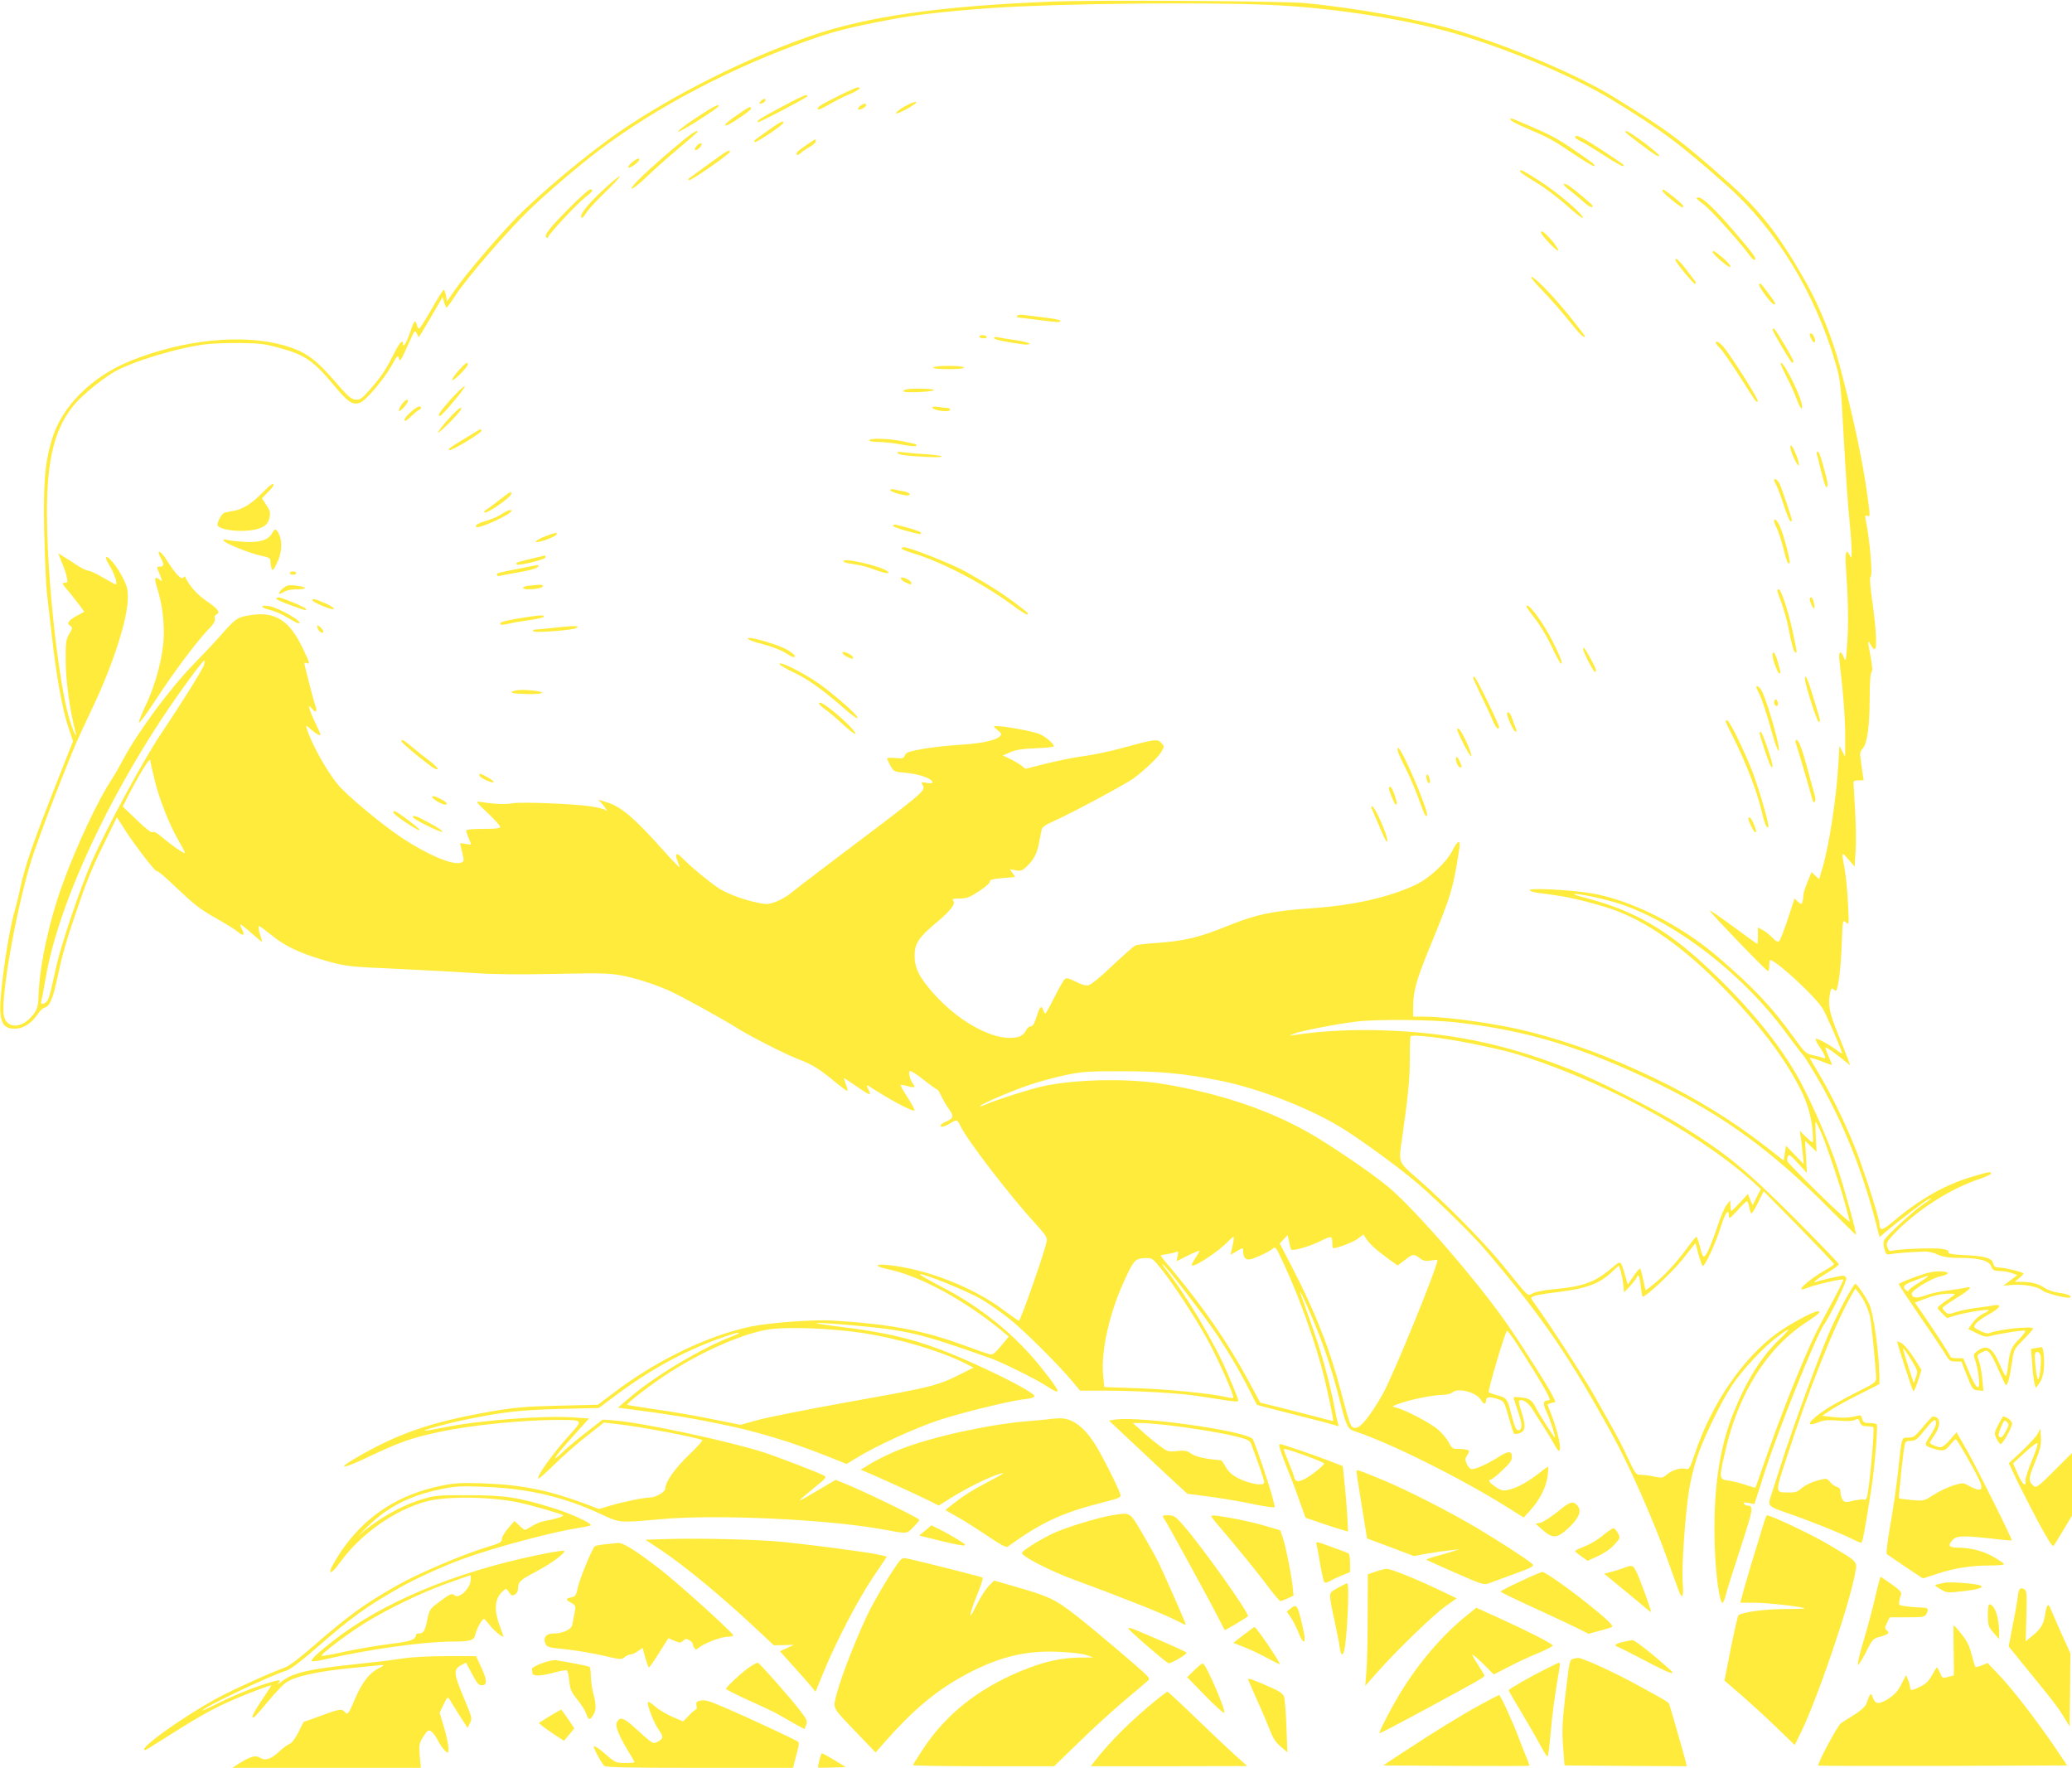<?xml version="1.0" standalone="no"?>
<!DOCTYPE svg PUBLIC "-//W3C//DTD SVG 20010904//EN"
 "http://www.w3.org/TR/2001/REC-SVG-20010904/DTD/svg10.dtd">
<svg version="1.0" xmlns="http://www.w3.org/2000/svg"
 width="1280pt" height="1092pt" viewBox="0 0 1280 1092"
 preserveAspectRatio="xMidYMid meet">
<g transform="translate(0,1092) scale(0.1,-0.1)"
fill="#ffeb3b" stroke="none">
<path d="M6495 10910 c-694 -28 -1143 -92 -1495 -215 -393 -136 -839 -360
-1165 -583 -206 -141 -496 -384 -651 -543 -123 -128 -311 -349 -372 -438 l-51
-73 -6 36 c-4 20 -10 36 -14 36 -4 0 -38 -54 -75 -120 -38 -66 -72 -120 -77
-120 -5 0 -12 12 -15 26 -8 32 -17 22 -38 -41 -21 -64 -45 -107 -46 -82 0 36
-21 14 -59 -63 -50 -99 -74 -134 -146 -217 -51 -57 -61 -64 -90 -61 -28 3 -47
20 -131 118 -117 135 -181 180 -311 217 -255 72 -618 36 -944 -95 -240 -96
-425 -280 -487 -482 -45 -147 -55 -273 -49 -574 4 -155 11 -321 16 -371 6 -49
20 -171 31 -270 27 -243 63 -446 100 -560 l31 -94 -90 -228 c-163 -413 -204
-534 -237 -683 -8 -41 -24 -104 -34 -140 -41 -140 -94 -517 -88 -616 5 -83 28
-109 93 -108 51 1 102 35 138 90 12 19 32 37 43 40 30 8 50 53 75 169 32 150
55 234 114 406 74 216 96 272 182 447 l75 154 57 -89 c69 -105 191 -261 191
-244 0 7 57 -42 126 -108 105 -100 146 -131 235 -181 59 -33 121 -71 137 -85
35 -30 47 -23 26 16 -8 16 -12 29 -8 29 3 0 35 -25 70 -56 35 -31 64 -55 64
-53 0 2 -7 25 -15 52 -8 26 -10 47 -5 47 4 0 41 -27 81 -59 83 -69 186 -115
354 -162 104 -28 128 -31 425 -44 173 -8 388 -20 478 -26 107 -8 273 -9 485
-5 271 6 336 5 410 -8 86 -16 205 -53 300 -95 59 -25 341 -180 417 -229 83
-53 306 -166 385 -196 82 -31 128 -59 225 -140 39 -32 73 -57 75 -54 3 3 -2
21 -10 41 -8 21 -13 37 -11 37 2 0 37 -22 77 -50 40 -28 76 -50 81 -50 5 0 1
14 -8 31 -11 23 -12 29 -2 23 7 -4 36 -22 63 -39 104 -66 225 -127 225 -113 0
7 -21 44 -45 82 -25 38 -43 71 -41 73 2 3 21 0 42 -6 43 -12 52 -8 35 13 -18
21 -31 75 -21 81 5 3 44 -21 86 -55 42 -33 80 -60 84 -60 4 0 15 -19 26 -42
10 -22 31 -59 47 -80 32 -44 28 -57 -23 -78 -30 -13 -40 -30 -17 -30 6 0 27 9
45 20 43 26 46 26 65 -15 42 -88 299 -423 463 -603 69 -76 75 -86 69 -115 -13
-64 -155 -471 -170 -485 -2 -2 -41 25 -88 60 -188 144 -482 260 -723 284 -90
9 -81 -9 14 -29 198 -44 473 -195 705 -389 l29 -24 -48 -58 c-37 -44 -52 -56
-68 -52 -12 2 -90 30 -173 60 -243 89 -457 129 -803 149 -111 7 -385 -13 -500
-37 -267 -55 -591 -211 -860 -418 l-86 -65 -244 -6 c-210 -5 -270 -11 -418
-36 -376 -66 -579 -137 -844 -293 -112 -66 -67 -61 80 9 200 95 270 120 442
157 202 44 535 77 756 75 135 -1 135 -1 56 -89 -108 -119 -209 -260 -196 -273
3 -3 47 36 98 86 51 51 141 130 200 176 l107 84 102 -12 c132 -15 494 -84 506
-97 3 -3 -35 -46 -86 -94 -86 -83 -143 -164 -143 -205 0 -20 -58 -55 -93 -55
-37 0 -165 -26 -249 -51 l-68 -20 -96 36 c-212 79 -386 114 -614 122 -143 5
-179 3 -267 -15 -251 -52 -447 -175 -591 -370 -44 -59 -92 -141 -92 -157 0
-19 25 4 64 58 123 171 336 321 531 373 124 33 393 30 570 -7 77 -16 275 -73
275 -80 0 -7 -60 -25 -115 -34 -22 -4 -57 -18 -77 -31 -21 -13 -41 -24 -45
-24 -4 0 -20 12 -36 28 l-29 27 -39 -45 c-21 -25 -39 -55 -39 -67 0 -19 -12
-26 -87 -48 -157 -48 -434 -166 -565 -241 -200 -114 -295 -183 -510 -370 -77
-68 -154 -126 -175 -133 -93 -34 -318 -135 -420 -190 -216 -117 -500 -321
-446 -321 4 0 41 22 82 49 242 154 331 205 463 262 76 34 223 89 234 89 2 0
-24 -40 -56 -88 -55 -82 -73 -119 -52 -110 5 1 43 44 85 95 42 50 91 103 109
116 56 43 199 74 443 97 66 6 130 13 143 14 31 4 28 -1 -16 -23 -52 -28 -97
-87 -138 -183 -41 -97 -47 -104 -64 -83 -18 22 -33 19 -150 -24 l-105 -38 -32
-64 c-19 -38 -41 -67 -54 -71 -13 -5 -42 -26 -65 -48 -51 -47 -85 -58 -117
-38 -26 18 -59 9 -127 -33 l-45 -29 582 0 583 0 -7 74 c-5 70 -4 77 22 119 25
39 31 43 48 33 10 -6 29 -31 42 -56 12 -25 32 -54 44 -64 21 -19 21 -19 21 18
0 20 -12 77 -27 126 l-27 90 24 51 c21 43 26 49 35 35 5 -9 33 -53 61 -98 l52
-81 15 29 c15 29 14 34 -40 162 -61 145 -63 171 -13 197 l29 15 37 -70 c29
-55 41 -70 59 -70 36 0 35 31 -1 109 l-33 71 -183 0 c-116 0 -217 -6 -277 -15
-52 -9 -181 -24 -285 -35 -283 -29 -383 -52 -451 -103 -22 -17 -34 -24 -28
-17 25 27 12 27 -74 0 -99 -31 -225 -84 -325 -136 -38 -19 -68 -32 -68 -30 0
17 423 218 520 247 23 7 90 57 181 137 224 195 309 256 518 375 107 60 267
133 402 182 186 67 542 162 702 187 42 6 77 14 77 17 0 15 -125 72 -231 105
-215 67 -300 80 -524 80 -182 1 -207 -1 -280 -23 -133 -39 -281 -122 -391
-220 -22 -20 -4 0 41 44 128 126 261 195 457 236 91 19 123 21 268 15 273 -10
499 -63 729 -172 109 -51 111 -51 363 -28 334 31 1017 0 1360 -61 170 -31 158
-32 202 14 22 22 38 42 35 44 -29 24 -360 184 -470 227 l-47 19 -93 -55 c-160
-95 -162 -95 -44 2 84 68 84 69 60 82 -35 18 -287 115 -365 140 -212 69 -742
182 -916 197 l-81 6 -99 -77 c-55 -42 -120 -97 -146 -122 -85 -82 -51 -28 57
91 l104 115 -102 7 c-182 12 -586 -19 -791 -62 -65 -13 -120 -22 -123 -20 -5
5 130 42 230 63 247 52 353 64 600 71 l247 6 93 70 c239 179 458 296 715 381
67 23 79 15 15 -9 -174 -65 -466 -237 -621 -368 l-85 -72 54 -7 c249 -32 384
-54 579 -94 228 -47 421 -105 653 -196 l127 -51 59 36 c115 72 369 188 506
233 144 48 428 117 525 130 84 10 88 17 33 51 -65 41 -184 101 -321 163 -320
145 -497 193 -877 239 -184 23 -130 26 96 6 357 -32 421 -47 869 -205 70 -25
274 -126 338 -167 105 -69 102 -52 -24 107 -161 203 -375 377 -619 502 -82 43
-142 77 -132 78 34 0 287 -103 374 -152 47 -27 127 -83 177 -123 92 -73 302
-282 390 -387 l48 -58 157 0 c179 0 453 -15 556 -31 39 -5 112 -17 164 -25 51
-8 95 -13 98 -10 6 6 0 22 -63 171 -79 187 -258 489 -383 645 -19 25 -27 38
-17 30 26 -20 208 -255 303 -390 85 -121 167 -259 235 -394 22 -44 41 -82 42
-83 1 -2 108 -29 237 -62 129 -32 243 -62 253 -67 16 -6 18 -4 12 12 -4 10
-14 55 -22 99 -28 152 -83 351 -143 515 -32 91 -62 174 -66 185 -16 48 19 -21
64 -128 72 -166 126 -327 170 -499 49 -192 55 -204 100 -219 216 -70 669 -296
955 -477 l89 -56 41 45 c57 63 96 140 106 207 4 31 6 59 4 61 -2 2 -23 -12
-46 -31 -70 -56 -140 -96 -189 -108 -43 -11 -50 -10 -88 14 -38 25 -53 46 -32
46 6 0 37 25 70 56 48 44 61 63 61 85 0 39 -22 38 -86 -3 -71 -45 -149 -79
-167 -72 -8 3 -20 18 -27 34 -10 23 -9 33 5 53 14 23 14 25 0 31 -9 3 -34 6
-56 6 -35 0 -41 4 -58 39 -11 21 -41 57 -66 79 -46 41 -202 123 -260 137 -30
7 -29 8 25 27 72 25 203 51 262 52 26 1 53 7 59 14 34 33 152 2 179 -47 14
-27 30 -27 30 -1 0 23 26 25 79 6 32 -11 35 -17 61 -109 15 -54 30 -100 33
-103 3 -3 18 -2 34 3 37 13 40 45 13 129 -12 36 -20 68 -16 71 16 16 59 -11
84 -53 15 -25 46 -74 69 -109 23 -35 51 -82 63 -104 59 -116 44 28 -19 187
-12 29 -21 54 -21 56 0 2 11 7 25 10 l25 6 -21 43 c-36 69 -171 282 -277 436
-176 255 -559 699 -728 843 -94 81 -374 272 -507 346 -255 143 -557 242 -902
298 -206 33 -513 28 -715 -12 -77 -15 -289 -82 -370 -116 -25 -11 -40 -15 -35
-9 15 15 189 90 297 127 53 19 152 46 220 61 112 24 143 26 353 26 245 0 384
-13 611 -58 235 -47 539 -164 738 -283 122 -73 383 -264 492 -359 132 -115
335 -315 413 -407 352 -414 514 -651 788 -1151 100 -182 248 -518 333 -755 28
-80 59 -164 67 -187 25 -69 36 -52 28 44 -7 97 15 417 40 573 8 52 29 138 46
190 38 118 150 350 219 453 60 91 190 230 269 291 97 74 105 70 22 -9 -110
-106 -201 -251 -282 -452 -90 -222 -127 -487 -116 -827 6 -174 29 -346 48
-346 5 0 13 19 19 43 5 23 46 154 91 291 82 253 84 265 42 266 -6 0 -15 5 -19
11 -5 9 3 10 29 5 l35 -7 62 193 c85 266 318 844 368 916 39 55 144 273 138
287 -3 8 -12 15 -20 15 -17 0 -137 -27 -162 -37 -37 -14 -2 16 66 56 38 23 70
46 70 52 0 5 -123 132 -272 282 -302 302 -422 401 -700 573 -166 103 -511 278
-678 344 -369 147 -689 219 -1065 241 -237 14 -467 5 -660 -26 -25 -4 -24 -3
9 10 46 18 265 60 386 75 123 15 464 12 615 -5 440 -49 795 -158 1260 -385
401 -196 697 -414 1049 -769 88 -88 160 -160 161 -158 6 7 -71 286 -118 427
-49 146 -146 369 -223 515 -108 202 -282 423 -515 650 -289 282 -498 407 -822
491 -37 9 -66 19 -64 21 10 9 203 -32 296 -64 343 -117 749 -433 1011 -788 57
-77 107 -142 111 -145 4 -3 38 -57 76 -121 169 -287 294 -599 383 -957 l11
-44 42 36 c68 58 230 182 255 195 39 21 24 5 -31 -31 -57 -38 -222 -190 -237
-218 -6 -11 -5 -32 1 -55 10 -35 12 -37 42 -31 18 3 78 9 134 12 91 6 108 4
152 -15 38 -16 70 -21 135 -21 122 0 182 -16 197 -52 10 -24 17 -28 53 -29 22
0 56 -6 75 -13 l34 -12 -44 -33 -44 -33 55 5 c72 6 160 -10 186 -34 20 -18
163 -54 174 -43 9 10 -25 23 -75 29 -27 4 -66 17 -85 30 -39 26 -78 36 -141
37 l-43 0 29 24 c16 13 27 25 25 28 -11 10 -116 36 -147 36 -26 0 -34 5 -39
24 -8 35 -51 47 -176 53 -82 4 -105 9 -101 19 3 9 -10 15 -42 20 -52 7 -266
-1 -302 -11 -18 -6 -25 -2 -33 20 -9 25 -6 32 32 74 138 149 354 289 541 350
37 13 67 27 67 32 0 13 -8 12 -105 -16 -177 -51 -332 -139 -504 -284 -64 -54
-80 -56 -81 -8 0 24 -59 216 -118 382 -57 162 -162 385 -250 533 -34 57 -62
105 -62 107 0 5 49 -10 94 -29 22 -9 40 -15 42 -13 2 1 -8 26 -21 55 -13 29
-21 52 -17 52 9 0 55 -32 111 -78 l41 -33 -14 38 c-7 21 -37 95 -65 164 -51
127 -60 173 -45 248 5 25 9 29 21 20 7 -7 15 -10 16 -8 14 18 29 142 34 277 6
161 6 162 26 145 20 -18 20 -17 13 117 -3 74 -13 171 -21 215 -20 107 -20 106
24 56 l38 -44 6 94 c4 52 2 166 -3 254 -5 88 -10 166 -10 173 0 7 13 12 31 12
l32 0 -7 45 c-3 25 -9 64 -12 88 -5 34 -2 47 11 61 29 29 44 130 45 302 0 101
4 164 11 171 8 8 6 35 -5 95 -19 103 -19 111 0 76 8 -16 19 -28 24 -28 17 0
11 117 -12 283 -16 110 -19 160 -12 165 14 9 -6 236 -32 359 -3 17 -1 21 11
17 19 -8 19 -5 0 132 -27 202 -88 488 -170 795 -43 164 -125 367 -205 509
-167 296 -285 448 -486 626 -296 263 -374 320 -709 527 -217 133 -623 306
-955 406 -233 70 -638 143 -950 172 -144 13 -1295 20 -1565 9z m1345 -20 c410
-18 887 -94 1206 -194 322 -100 697 -261 910 -391 309 -189 420 -271 714 -533
304 -270 543 -662 670 -1097 29 -101 32 -123 50 -463 11 -196 26 -422 35 -502
8 -80 14 -167 14 -195 0 -43 -2 -47 -11 -27 -22 46 -31 23 -25 -65 14 -199 17
-345 9 -468 -8 -120 -10 -128 -21 -97 -21 52 -35 39 -27 -25 22 -180 36 -362
35 -468 l0 -120 -18 34 -18 33 -6 -108 c-13 -219 -57 -506 -99 -647 l-20 -68
-24 22 -23 22 -10 -24 c-5 -13 -16 -41 -25 -63 -9 -21 -16 -49 -16 -61 0 -13
-3 -30 -6 -39 -5 -13 -9 -12 -27 4 l-21 20 -41 -125 c-23 -69 -47 -131 -53
-137 -9 -9 -20 -4 -44 21 -17 18 -44 39 -60 47 l-28 15 0 -51 c0 -27 -2 -50
-5 -50 -2 0 -68 47 -146 105 -78 58 -144 103 -147 100 -5 -5 344 -368 359
-373 5 -2 9 12 9 32 0 20 2 36 5 36 34 0 262 -209 322 -295 19 -27 123 -265
123 -281 0 -4 -15 5 -32 18 -51 38 -125 78 -131 71 -4 -3 6 -24 22 -47 39 -57
46 -80 24 -71 -10 4 -39 12 -64 17 -43 10 -50 16 -115 106 -140 194 -248 309
-474 503 -229 197 -541 353 -785 392 -132 21 -375 33 -375 19 0 -6 21 -13 48
-17 168 -20 251 -38 414 -86 215 -63 444 -214 686 -453 257 -253 435 -485 538
-702 41 -87 64 -189 64 -283 0 -24 -1 -24 -41 14 l-41 40 6 -35 c3 -19 8 -66
12 -103 l7 -68 -55 57 -55 57 -7 -46 -7 -46 -102 80 c-212 166 -444 308 -702
432 -278 132 -496 213 -760 282 -184 48 -501 94 -652 95 l-73 0 0 58 c0 100
19 168 105 377 131 318 143 360 180 603 9 58 -9 54 -41 -10 -38 -75 -141 -171
-228 -213 -159 -76 -385 -128 -641 -145 -243 -17 -344 -38 -510 -105 -195 -79
-274 -97 -465 -111 -52 -3 -104 -10 -115 -14 -11 -4 -74 -60 -141 -123 -66
-64 -133 -119 -147 -122 -18 -5 -42 1 -81 21 -42 21 -58 25 -68 16 -8 -6 -36
-56 -64 -111 -27 -55 -52 -100 -56 -101 -4 0 -10 9 -13 20 -11 34 -22 23 -41
-40 -14 -43 -24 -60 -37 -60 -9 0 -22 -10 -28 -23 -16 -35 -46 -49 -104 -48
-131 1 -322 112 -463 269 -92 102 -122 161 -122 239 0 75 26 114 137 206 86
72 120 116 101 135 -9 9 1 12 40 12 45 0 61 6 123 47 41 27 68 52 65 59 -4 9
17 15 75 20 l80 7 -16 24 -16 24 36 -7 c31 -6 40 -2 66 22 45 43 66 82 78 149
7 33 14 69 16 81 3 15 26 31 77 53 110 49 447 230 495 266 70 53 148 128 168
162 19 32 18 33 0 53 -24 27 -39 25 -237 -29 -78 -22 -186 -44 -238 -51 -52
-6 -156 -27 -230 -45 l-135 -34 -25 20 c-14 11 -45 29 -70 41 l-45 21 45 20
c33 15 74 22 158 25 61 2 112 8 112 12 0 16 -50 60 -87 75 -54 23 -283 61
-283 47 0 -2 11 -13 25 -24 20 -15 23 -23 15 -33 -22 -27 -107 -46 -240 -55
-74 -4 -182 -16 -239 -26 -87 -16 -105 -22 -111 -40 -8 -19 -14 -21 -59 -16
-28 2 -51 1 -51 -3 0 -4 9 -24 21 -45 21 -37 22 -37 96 -44 77 -6 163 -36 163
-57 0 -8 -11 -9 -36 -5 -33 7 -35 6 -24 -14 19 -36 28 -28 -604 -505 -95 -71
-190 -145 -212 -163 -21 -18 -62 -41 -90 -52 -48 -17 -57 -18 -119 -5 -82 18
-165 48 -225 82 -47 27 -184 140 -234 192 -36 38 -50 31 -31 -16 8 -20 14 -38
12 -39 -2 -2 -47 45 -101 105 -178 200 -261 270 -352 297 l-48 14 21 -22 c11
-13 24 -30 28 -38 7 -12 6 -13 -6 -3 -8 6 -48 16 -89 22 -107 16 -426 29 -485
19 -46 -8 -110 -5 -195 8 -35 6 -34 5 43 -68 42 -40 77 -79 77 -85 0 -10 -28
-13 -105 -13 -66 0 -105 -4 -105 -10 0 -6 7 -27 15 -47 8 -19 15 -37 15 -39 0
-1 -15 0 -34 3 l-34 5 13 -56 c13 -55 13 -57 -8 -65 -49 -18 -209 50 -368 156
-124 83 -339 262 -390 325 -72 86 -167 258 -194 348 -8 24 -7 23 29 -8 33 -28
56 -40 56 -28 0 2 -16 37 -35 77 -38 80 -47 120 -17 81 22 -29 34 -19 21 17
-10 25 -69 253 -69 265 0 3 7 3 15 0 21 -9 20 -1 -24 90 -82 174 -172 231
-325 206 -80 -13 -90 -19 -182 -124 -38 -43 -114 -124 -169 -180 -146 -150
-343 -416 -438 -594 -22 -42 -53 -95 -67 -117 -82 -121 -219 -413 -304 -648
-83 -229 -141 -497 -148 -687 -2 -75 -9 -93 -51 -138 -65 -68 -149 -61 -163
14 -23 124 93 747 189 1019 60 168 103 282 174 460 76 193 88 219 186 426 129
273 217 549 217 681 0 49 -6 72 -36 128 -34 66 -88 129 -99 118 -4 -3 7 -28
23 -54 29 -47 50 -114 37 -114 -4 0 -38 19 -76 41 -39 23 -81 43 -94 44 -13 2
-43 16 -67 32 -24 16 -60 40 -81 52 l-37 23 21 -54 c25 -62 25 -64 33 -100 5
-24 3 -28 -15 -28 -18 0 -15 -7 24 -52 24 -29 56 -70 71 -90 l27 -37 -38 -20
c-22 -11 -46 -27 -53 -36 -12 -15 -12 -19 3 -30 17 -12 16 -15 -5 -51 -21 -36
-23 -50 -22 -174 1 -123 26 -300 60 -430 15 -55 -13 -1 -34 67 -70 224 -142
877 -142 1285 0 342 50 533 178 679 50 56 158 144 231 188 109 66 417 159 586
176 39 4 131 7 205 6 115 -1 150 -6 236 -30 158 -43 210 -79 336 -230 88 -106
116 -124 161 -109 37 13 148 144 197 231 33 61 38 66 44 45 8 -26 7 -28 70
111 27 62 29 63 41 41 l12 -23 16 24 c8 13 41 69 73 124 l58 100 10 -32 c5
-18 12 -33 15 -33 3 0 29 35 56 77 68 105 318 394 451 523 111 108 313 280
439 375 352 265 818 509 1290 676 157 56 252 80 515 130 146 28 360 52 625 70
400 27 1288 37 1705 19z m-6582 -4082 c-11 -31 -141 -239 -268 -428 -107 -160
-331 -573 -424 -785 -65 -145 -186 -504 -216 -635 -37 -167 -42 -184 -52 -212
-10 -27 -52 -42 -43 -15 2 6 16 80 30 162 88 494 454 1249 894 1842 42 57 79
103 83 103 4 0 2 -15 -4 -32z m-306 -693 c27 -120 95 -292 151 -387 25 -43 43
-78 39 -78 -12 0 -83 50 -138 96 -33 29 -54 40 -60 34 -7 -7 -40 18 -98 74
l-88 84 22 43 c70 139 145 262 148 244 1 -11 12 -60 24 -110z m8134 -1640 c99
-20 211 -45 249 -56 525 -154 1131 -477 1487 -793 l56 -51 -26 -50 -25 -50
-15 35 -14 35 -48 -52 c-27 -29 -51 -53 -54 -53 -3 0 -6 15 -6 33 l-1 32 -22
-27 c-13 -16 -38 -74 -56 -130 -19 -57 -45 -125 -58 -152 -28 -56 -32 -53 -54
32 -7 28 -16 52 -19 52 -4 0 -21 -20 -39 -44 -67 -94 -139 -175 -204 -231 -38
-31 -69 -56 -71 -54 -1 2 -8 31 -15 64 -7 33 -15 64 -18 68 -3 5 -21 -15 -41
-45 l-36 -53 -17 58 c-29 96 -23 93 -81 45 -108 -91 -180 -116 -373 -133 -44
-4 -95 -14 -113 -22 -39 -19 -18 -38 -181 163 -116 144 -357 388 -528 538
-128 111 -124 102 -102 251 37 258 49 375 48 493 0 73 2 136 5 140 9 14 191
-7 372 -43z m2161 -542 c34 -77 128 -357 154 -458 11 -44 23 -89 26 -100 3
-11 -81 65 -188 169 -107 105 -196 196 -197 203 -2 8 -1 22 3 31 6 14 17 6 62
-43 l55 -60 -5 99 -6 99 36 -34 35 -34 -5 93 c-2 50 -3 92 0 92 2 0 16 -26 30
-57z m83 -821 c0 -4 -19 -18 -43 -31 -127 -72 -213 -155 -119 -115 43 18 213
57 219 50 3 -2 -30 -69 -73 -148 -99 -184 -104 -193 -158 -318 -85 -196 -177
-435 -243 -625 -36 -104 -67 -192 -68 -194 -2 -1 -30 6 -62 17 -32 11 -79 23
-105 26 -59 9 -59 11 -22 174 82 364 259 647 507 807 73 48 91 65 65 65 -27 0
-181 -84 -254 -138 -213 -158 -403 -439 -505 -745 -28 -84 -35 -96 -52 -91
-31 10 -84 -5 -117 -32 -28 -24 -33 -25 -80 -15 -28 6 -65 11 -83 11 -31 0
-34 4 -82 107 -27 59 -70 141 -94 183 -23 41 -74 131 -112 199 -61 109 -289
461 -363 560 -14 19 -26 38 -26 42 0 14 37 22 178 40 165 21 240 49 316 119
l46 42 10 -26 c5 -15 13 -52 17 -83 l6 -56 37 39 c20 22 39 47 42 55 9 25 18
4 24 -59 4 -34 9 -62 12 -62 21 0 182 151 247 232 l79 100 19 -71 c11 -39 22
-71 26 -71 15 0 80 141 110 238 30 94 51 123 51 69 0 -18 10 -12 53 36 28 32
55 57 59 57 4 0 10 -16 14 -35 3 -19 9 -37 13 -40 4 -2 23 28 42 67 l34 70
218 -221 c119 -122 217 -225 217 -229z m-3355 91 c5 -14 116 17 187 53 62 31
68 30 68 -11 0 -19 3 -35 6 -35 27 0 126 38 153 59 l34 26 16 -25 c20 -32 60
-69 135 -124 l60 -43 44 33 c51 40 54 40 92 13 23 -18 37 -20 69 -15 23 3 41
5 41 3 0 -45 -279 -727 -341 -834 -77 -133 -134 -203 -165 -203 -30 0 -33 7
-89 220 -69 265 -162 502 -308 782 l-71 137 24 26 25 26 8 -38 c4 -21 9 -43
12 -50z m-361 21 l-12 -55 34 20 c43 26 44 26 44 2 0 -34 11 -51 34 -51 25 0
123 45 148 67 17 15 21 9 66 -88 99 -211 201 -497 253 -709 23 -92 58 -264 55
-267 -1 -1 -20 3 -42 9 -21 6 -122 32 -224 58 l-185 46 -78 145 c-125 230
-275 446 -459 667 -43 50 -78 94 -78 96 0 2 17 6 38 9 20 3 45 8 56 13 16 6
17 3 11 -25 l-7 -32 71 36 c39 19 71 32 71 28 0 -4 -12 -24 -26 -45 -15 -21
-24 -41 -21 -44 14 -14 169 88 226 150 14 14 28 26 31 26 4 0 2 -25 -6 -56z
m-441 -141 c81 -102 212 -303 288 -441 66 -121 166 -348 158 -357 -3 -2 -24 0
-47 6 -98 22 -361 48 -549 54 l-201 7 -7 69 c-15 145 35 376 124 574 66 145
71 152 143 154 34 1 41 -4 91 -66z m-1843 -397 c228 -35 489 -113 646 -194
l38 -20 -60 -30 c-167 -84 -174 -86 -739 -187 -231 -42 -470 -89 -531 -106
l-110 -30 -175 35 c-96 20 -252 47 -348 60 -96 14 -175 27 -177 28 -7 8 154
131 263 201 220 140 471 247 625 267 123 15 385 4 568 -24z m4022 -39 c50 -73
182 -285 207 -336 15 -29 18 -41 9 -41 -36 -1 -39 -16 -14 -71 24 -52 58 -159
52 -159 -6 0 -105 155 -122 192 -11 24 -28 41 -47 48 -28 9 -87 14 -87 7 0 -2
11 -37 25 -77 29 -85 31 -115 10 -124 -18 -6 -26 11 -51 106 -22 87 -27 94
-81 108 -26 7 -52 16 -56 20 -8 7 103 380 113 380 3 0 22 -24 42 -53z"/>
<path d="M5177 10326 c-111 -55 -135 -71 -124 -82 3 -3 32 9 64 28 32 19 88
48 126 64 62 26 84 44 55 44 -7 0 -62 -24 -121 -54z"/>
<path d="M4835 10263 c-146 -78 -162 -89 -153 -98 4 -5 290 145 306 160 2 2
-1 5 -5 8 -5 3 -72 -28 -148 -70z"/>
<path d="M4699 10294 c-12 -14 -11 -16 5 -13 11 2 21 10 24 17 5 17 -13 15
-29 -4z"/>
<path d="M5582 10259 c-28 -17 -50 -35 -47 -39 5 -8 96 39 120 61 21 20 -23 7
-73 -22z"/>
<path d="M5314 10266 c-10 -8 -16 -17 -12 -21 8 -8 48 13 48 25 0 14 -13 12
-36 -4z"/>
<path d="M4297 10190 c-65 -43 -114 -81 -108 -84 9 -6 251 148 251 159 0 15
-36 -4 -143 -75z"/>
<path d="M4553 10209 c-40 -27 -73 -54 -73 -60 0 -12 26 1 103 53 31 21 57 43
57 48 0 17 -12 11 -87 -41z"/>
<path d="M9332 10179 c2 -6 48 -30 103 -53 133 -57 151 -66 288 -158 65 -44
121 -77 125 -74 8 8 4 11 -123 99 -108 74 -148 95 -308 163 -88 38 -90 38 -85
23z"/>
<path d="M4745 10114 c-96 -68 -90 -63 -82 -71 8 -7 177 106 177 119 0 16 -16
8 -95 -48z"/>
<path d="M4140 9986 c-80 -68 -167 -147 -194 -175 -82 -83 -43 -71 47 15 45
44 135 124 200 178 64 54 117 100 117 102 0 18 -46 -14 -170 -120z"/>
<path d="M10040 10105 c0 -5 140 -112 183 -139 15 -10 27 -14 27 -8 0 6 -43
43 -95 82 -85 62 -115 80 -115 65z"/>
<path d="M9730 10072 c0 -5 17 -16 38 -26 20 -9 85 -49 145 -88 59 -39 110
-68 114 -64 8 8 17 0 -107 83 -142 94 -190 119 -190 95z"/>
<path d="M4983 10025 c-28 -19 -55 -39 -58 -45 -12 -19 3 -23 20 -7 8 9 33 26
55 38 22 13 40 29 40 36 0 17 2 18 -57 -22z"/>
<path d="M4305 10020 c-25 -27 -10 -39 16 -13 12 11 17 23 11 27 -5 3 -17 -3
-27 -14z"/>
<path d="M4374 9904 c-66 -48 -120 -88 -122 -89 -2 -2 1 -5 5 -8 10 -6 252
163 253 176 0 17 -24 3 -136 -79z"/>
<path d="M3903 9916 c-15 -13 -25 -27 -21 -31 7 -8 66 34 67 48 2 14 -18 7
-46 -17z"/>
<path d="M9390 9861 c0 -5 43 -34 96 -66 53 -31 138 -95 190 -142 52 -47 98
-83 102 -79 13 13 -159 160 -267 228 -107 68 -121 75 -121 59z"/>
<path d="M3719 9740 c-95 -89 -142 -150 -126 -166 3 -3 17 11 30 33 13 21 66
78 116 126 51 49 91 93 89 97 -2 5 -51 -35 -109 -90z"/>
<path d="M9660 9782 c0 -5 17 -22 38 -38 20 -15 56 -45 79 -66 40 -36 64 -47
62 -30 0 8 -110 100 -151 127 -16 9 -28 13 -28 7z"/>
<path d="M3512 9630 c-120 -121 -152 -164 -137 -177 4 -5 10 -2 13 6 8 22 178
204 226 241 48 37 56 50 31 50 -8 0 -68 -54 -133 -120z"/>
<path d="M10270 9741 c0 -11 109 -101 122 -101 18 0 4 17 -54 64 -60 47 -68
52 -68 37z"/>
<path d="M10480 9695 c0 -2 22 -21 50 -42 44 -34 226 -237 280 -313 12 -17 26
-28 31 -24 12 7 -8 35 -140 188 -109 126 -183 196 -208 196 -7 0 -13 -2 -13
-5z"/>
<path d="M9520 9483 c1 -16 99 -118 106 -111 4 4 -14 32 -40 63 -43 50 -67 67
-66 48z"/>
<path d="M10580 9362 c0 -5 25 -30 55 -56 33 -28 55 -41 55 -33 0 9 -22 34
-49 56 -49 41 -61 48 -61 33z"/>
<path d="M10350 9314 c0 -14 115 -152 122 -148 5 3 5 11 0 17 -90 120 -122
155 -122 131z"/>
<path d="M9526 9128 c45 -46 118 -129 163 -185 70 -88 101 -118 101 -98 0 2
-39 53 -86 112 -104 130 -223 253 -244 253 -8 0 22 -37 66 -82z"/>
<path d="M10867 9164 c-8 -9 76 -123 91 -124 16 0 12 7 -41 78 -43 56 -41 55
-50 46z"/>
<path d="M6285 8970 c-3 -6 -5 -10 -3 -10 2 0 57 -7 123 -15 140 -18 145 -18
145 -6 0 5 -46 14 -102 20 -57 7 -115 14 -130 16 -15 2 -30 0 -33 -5z"/>
<path d="M10950 8885 c0 -13 113 -205 121 -205 5 0 9 3 9 6 0 14 -113 204
-121 204 -5 0 -9 -2 -9 -5z"/>
<path d="M11180 8856 c0 -18 22 -56 30 -51 11 7 -8 55 -22 55 -4 0 -8 -2 -8
-4z"/>
<path d="M6050 8840 c0 -5 12 -10 26 -10 14 0 23 4 19 10 -3 6 -15 10 -26 10
-10 0 -19 -4 -19 -10z"/>
<path d="M6140 8832 c0 -9 62 -23 173 -38 28 -4 47 -3 47 3 0 5 -39 15 -87 22
-49 7 -98 15 -110 18 -13 3 -23 1 -23 -5z"/>
<path d="M10600 8802 c0 -5 11 -19 25 -32 14 -13 69 -92 122 -175 113 -177 99
-158 112 -154 11 4 -175 297 -217 342 -26 27 -42 34 -42 19z"/>
<path d="M2831 8629 c-24 -27 -41 -53 -37 -57 8 -8 96 81 96 97 0 20 -14 10
-59 -40z"/>
<path d="M11000 8673 c0 -4 17 -41 38 -83 22 -41 49 -103 62 -138 13 -35 27
-59 31 -55 5 5 0 33 -11 63 -41 110 -120 251 -120 213z"/>
<path d="M5765 8650 c-4 -6 30 -10 95 -10 65 0 99 4 95 10 -3 6 -46 10 -95 10
-49 0 -92 -4 -95 -10z"/>
<path d="M2786 8455 c-70 -79 -88 -106 -68 -104 14 1 162 178 153 183 -5 3
-43 -33 -85 -79z"/>
<path d="M5593 8513 c-33 -13 -5 -18 82 -15 52 2 95 8 95 13 0 9 -155 12 -177
2z"/>
<path d="M2480 8419 c-12 -16 -19 -33 -15 -37 7 -7 55 46 55 61 0 17 -20 5
-40 -24z"/>
<path d="M2538 8375 c-34 -30 -48 -55 -33 -55 4 0 22 16 42 35 20 19 40 35 45
35 4 0 8 5 8 10 0 19 -25 9 -62 -25z"/>
<path d="M5760 8403 c0 -11 46 -23 86 -23 13 0 24 5 24 10 0 6 -8 10 -17 10
-10 0 -35 3 -55 6 -23 4 -38 3 -38 -3z"/>
<path d="M2767 8328 c-36 -40 -63 -76 -61 -80 5 -8 135 123 142 143 11 27 -24
0 -81 -63z"/>
<path d="M2876 8214 c-98 -58 -118 -74 -97 -74 22 0 202 111 196 120 -4 6 -7
10 -8 9 -1 0 -42 -25 -91 -55z"/>
<path d="M5370 8200 c0 -6 26 -10 59 -10 32 0 96 -7 141 -16 73 -14 103 -13
89 1 -3 2 -41 11 -85 20 -90 17 -204 20 -204 5z"/>
<path d="M11060 8158 c0 -25 42 -118 51 -112 5 2 -1 28 -12 57 -22 57 -39 81
-39 55z"/>
<path d="M5544 8122 c7 -12 68 -19 194 -25 115 -5 103 9 -15 17 -54 3 -118 9
-142 12 -29 4 -41 3 -37 -4z"/>
<path d="M11223 8117 c3 -7 15 -57 28 -110 13 -53 27 -97 32 -97 10 0 9 28 -4
75 -30 114 -41 145 -50 145 -6 0 -9 -6 -6 -13z"/>
<path d="M10960 7954 c0 -3 6 -18 14 -32 8 -15 29 -71 46 -124 18 -54 36 -98
41 -98 5 0 9 3 9 6 0 12 -64 201 -77 227 -12 24 -33 37 -33 21z"/>
<path d="M1620 7875 c-65 -66 -121 -101 -175 -110 -22 -4 -48 -9 -58 -12 -21
-6 -53 -72 -40 -83 32 -29 163 -39 238 -19 52 14 73 34 81 76 5 26 1 42 -21
74 l-27 41 36 37 c20 20 36 40 36 44 0 17 -19 4 -70 -48z"/>
<path d="M5500 7892 c0 -9 73 -32 104 -32 31 0 15 18 -21 25 -21 3 -48 9 -60
12 -13 3 -23 1 -23 -5z"/>
<path d="M3083 7830 c-34 -27 -70 -53 -80 -59 -10 -5 -15 -13 -11 -16 13 -13
168 95 168 117 0 15 -15 7 -77 -42z"/>
<path d="M3100 7745 c-19 -13 -61 -32 -93 -41 -52 -15 -75 -29 -65 -39 14 -15
218 79 218 100 0 11 -28 2 -60 -20z"/>
<path d="M10960 7700 c0 -6 7 -25 17 -43 9 -18 26 -72 39 -120 22 -89 29 -105
39 -95 8 8 -33 163 -57 221 -19 43 -38 62 -38 37z"/>
<path d="M5516 7673 c-4 -4 31 -17 76 -30 94 -26 98 -26 98 -14 0 5 -35 18
-78 30 -89 24 -86 23 -96 14z"/>
<path d="M1681 7626 c-23 -42 -79 -59 -173 -53 -46 3 -93 8 -105 12 -14 4 -23
3 -23 -3 0 -14 159 -79 230 -94 54 -11 60 -15 61 -38 0 -14 4 -33 7 -43 6 -14
12 -9 30 29 32 64 38 130 19 177 -19 43 -29 46 -46 13z"/>
<path d="M3368 7607 c-32 -12 -58 -27 -58 -33 0 -14 123 29 128 45 5 15 -2 13
-70 -12z"/>
<path d="M5570 7532 c0 -4 27 -16 60 -26 183 -54 442 -189 623 -323 48 -36 91
-63 94 -59 8 8 7 9 -92 83 -70 52 -157 107 -288 181 -81 46 -348 152 -384 152
-7 0 -13 -4 -13 -8z"/>
<path d="M980 7503 c1 -5 7 -19 15 -33 20 -35 18 -50 -5 -50 -24 0 -24 1 -5
-43 18 -44 19 -55 3 -39 -7 7 -17 12 -24 12 -9 0 -7 -17 7 -62 29 -98 40 -173
41 -277 0 -128 -45 -307 -112 -448 -27 -57 -45 -105 -41 -107 4 -3 52 63 107
147 108 166 250 355 321 429 33 33 44 52 40 67 -3 12 1 22 9 25 28 11 12 34
-54 79 -60 39 -115 101 -136 150 -3 9 -7 8 -14 -1 -11 -16 -48 23 -101 106
-29 46 -52 66 -51 45z"/>
<path d="M3280 7468 c-89 -21 -97 -24 -88 -34 11 -11 178 30 178 43 0 7 -1 13
-2 12 -2 -1 -41 -10 -88 -21z"/>
<path d="M5210 7453 c0 -6 27 -13 60 -17 33 -4 90 -18 125 -32 67 -25 107 -32
90 -15 -35 33 -275 88 -275 64z"/>
<path d="M3210 7408 c-140 -27 -140 -27 -140 -39 0 -7 9 -9 23 -5 12 3 65 13
117 22 52 9 102 22 110 30 18 18 16 18 -110 -8z"/>
<path d="M1790 7380 c0 -5 9 -10 20 -10 11 0 20 5 20 10 0 6 -9 10 -20 10 -11
0 -20 -4 -20 -10z"/>
<path d="M5565 7350 c-3 -5 8 -16 24 -25 35 -18 41 -18 41 -5 0 14 -58 42 -65
30z"/>
<path d="M1746 7284 c-33 -29 -28 -44 8 -20 16 10 46 16 83 16 68 0 60 15 -12
23 -43 5 -54 2 -79 -19z"/>
<path d="M3273 7303 c-51 -5 -58 -23 -9 -23 49 0 96 11 90 21 -3 5 -13 8 -22
7 -9 -1 -36 -3 -59 -5z"/>
<path d="M10980 7271 c0 -5 12 -40 26 -77 14 -38 32 -101 40 -141 21 -111 36
-163 45 -163 11 0 13 -15 -15 122 -26 124 -73 268 -87 268 -5 0 -9 -4 -9 -9z"/>
<path d="M1706 7223 c-3 -4 35 -22 86 -40 106 -38 98 -36 98 -24 0 8 -150 71
-169 71 -4 0 -11 -3 -15 -7z"/>
<path d="M11180 7221 c0 -18 21 -64 26 -58 9 8 -6 67 -17 67 -5 0 -9 -4 -9 -9z"/>
<path d="M1930 7213 c1 -14 123 -64 132 -55 5 5 -17 20 -52 35 -64 28 -80 32
-80 20z"/>
<path d="M1620 7173 c0 -5 22 -15 49 -21 27 -6 75 -27 107 -47 33 -19 62 -35
67 -35 45 0 -119 96 -180 106 -26 4 -43 3 -43 -3z"/>
<path d="M9430 7173 c0 -4 24 -38 53 -75 30 -37 76 -114 103 -172 27 -58 53
-106 57 -106 13 0 -1 38 -55 145 -58 115 -158 247 -158 208z"/>
<path d="M3255 7108 c-110 -16 -165 -29 -165 -39 0 -11 15 -11 60 0 19 5 74
14 123 21 48 7 87 16 87 21 0 11 -23 10 -105 -3z"/>
<path d="M1960 7048 c0 -18 27 -44 37 -34 4 4 -3 16 -15 29 -18 17 -22 18 -22
5z"/>
<path d="M3440 7044 c-63 -7 -124 -13 -135 -13 -12 -1 -16 -4 -9 -11 10 -10
238 7 263 20 28 15 -7 16 -119 4z"/>
<path d="M4620 6976 c0 -7 41 -23 92 -35 50 -13 112 -36 137 -52 47 -30 61
-35 61 -20 0 5 -21 22 -47 37 -58 34 -243 87 -243 70z"/>
<path d="M9780 6910 c0 -16 64 -140 72 -140 15 0 8 19 -28 85 -35 64 -44 75
-44 55z"/>
<path d="M5205 6891 c-3 -6 8 -17 24 -26 34 -17 41 -18 41 -7 0 14 -58 43 -65
33z"/>
<path d="M10950 6874 c0 -27 32 -114 42 -114 6 0 8 8 5 18 -3 9 -11 38 -18 65
-13 45 -29 63 -29 31z"/>
<path d="M4815 6820 c-3 -5 36 -29 87 -53 92 -43 191 -115 322 -231 37 -32 70
-56 74 -52 8 9 -80 90 -203 187 -91 71 -270 166 -280 149z"/>
<path d="M9100 6734 c0 -4 22 -52 49 -108 27 -55 59 -125 71 -153 20 -48 40
-69 40 -43 0 17 -143 310 -152 310 -4 0 -8 -3 -8 -6z"/>
<path d="M11150 6730 c-1 -33 75 -270 86 -270 9 0 9 11 -1 43 -7 23 -25 83
-40 132 -26 87 -45 126 -45 95z"/>
<path d="M10850 6675 c0 -4 7 -20 16 -36 20 -39 48 -127 83 -253 15 -55 32
-101 38 -103 19 -7 -66 296 -104 370 -12 23 -33 37 -33 22z"/>
<path d="M3178 6653 c-41 -11 -12 -18 77 -20 103 -2 128 10 43 21 -58 6 -93 6
-120 -1z"/>
<path d="M10960 6580 c0 -11 6 -20 14 -20 9 0 12 7 9 20 -3 11 -9 20 -14 20
-5 0 -9 -9 -9 -20z"/>
<path d="M5060 6573 c0 -5 19 -21 42 -38 23 -16 72 -58 109 -93 37 -34 70 -59
73 -54 6 10 -76 92 -152 151 -52 40 -72 49 -72 34z"/>
<path d="M9310 6513 c0 -21 39 -108 50 -111 9 -3 11 1 6 14 -5 11 -15 38 -23
62 -8 23 -19 42 -24 42 -5 0 -9 -3 -9 -7z"/>
<path d="M10660 6465 c0 -3 24 -54 54 -113 71 -143 138 -315 166 -432 21 -89
34 -120 44 -109 8 8 -54 226 -97 339 -52 134 -143 320 -157 320 -6 0 -10 -2
-10 -5z"/>
<path d="M9001 6413 c23 -61 77 -162 86 -163 15 0 -58 162 -76 168 -8 3 -12 0
-10 -5z"/>
<path d="M10870 6391 c0 -4 14 -51 31 -102 29 -90 49 -130 49 -99 0 24 -64
210 -72 210 -4 0 -8 -4 -8 -9z"/>
<path d="M2480 6341 c0 -8 105 -97 182 -154 20 -15 39 -23 42 -18 3 5 -20 28
-52 52 -31 23 -80 62 -108 86 -52 43 -64 50 -64 34z"/>
<path d="M11093 6333 c15 -44 96 -321 102 -347 4 -18 10 -25 15 -20 6 6 6 23
0 44 -6 19 -24 86 -41 149 -35 132 -57 191 -71 191 -6 0 -8 -8 -5 -17z"/>
<path d="M8636 6278 c3 -13 26 -63 51 -111 24 -48 59 -131 78 -184 35 -97 41
-110 50 -101 16 16 -155 418 -178 418 -4 0 -5 -10 -1 -22z"/>
<path d="M8996 6242 c-8 -13 10 -62 24 -62 13 0 13 1 -4 40 -7 18 -16 28 -20
22z"/>
<path d="M2962 6128 c5 -15 88 -51 88 -38 0 9 -71 50 -85 50 -4 0 -5 -5 -3
-12z"/>
<path d="M8812 6114 c2 -15 8 -29 14 -31 7 -2 10 6 6 22 -6 35 -24 44 -20 9z"/>
<path d="M8580 6053 c0 -18 35 -103 42 -103 11 0 10 10 -8 63 -9 26 -20 47
-25 47 -5 0 -9 -3 -9 -7z"/>
<path d="M2670 5997 c0 -12 61 -47 80 -47 23 0 7 18 -35 38 -30 15 -45 18 -45
9z"/>
<path d="M8473 5928 c3 -7 23 -55 45 -105 40 -96 52 -117 52 -92 0 34 -78 209
-93 209 -5 0 -7 -6 -4 -12z"/>
<path d="M2430 5901 c0 -13 149 -113 162 -109 10 4 -141 118 -156 118 -3 0 -6
-4 -6 -9z"/>
<path d="M2550 5873 c0 -12 168 -95 182 -91 7 3 -26 26 -73 51 -84 46 -109 55
-109 40z"/>
<path d="M10800 5865 c0 -15 34 -85 41 -85 12 0 12 3 -7 50 -9 22 -20 40 -25
40 -5 0 -9 -2 -9 -5z"/>
<path d="M11925 3061 c-50 -10 -195 -65 -195 -73 0 -5 61 -97 135 -205 75
-108 145 -214 157 -235 19 -33 26 -38 58 -38 l37 0 34 -87 c33 -84 36 -88 68
-91 l34 -3 -7 70 c-3 39 -12 89 -20 111 -14 40 -14 41 16 56 28 15 32 15 49
-3 10 -10 34 -56 54 -103 21 -47 41 -89 45 -94 11 -11 26 46 40 144 10 73 12
76 70 135 33 33 60 64 60 68 0 18 -207 -3 -272 -28 -9 -4 -35 3 -57 15 -41 21
-41 21 -24 45 10 13 46 38 80 57 69 37 85 64 31 55 -18 -4 -70 -11 -116 -17
-45 -6 -101 -18 -124 -26 -37 -13 -43 -13 -60 2 -10 10 -18 21 -18 25 0 5 38
32 85 60 86 53 108 77 58 65 -16 -4 -66 -12 -113 -18 -47 -5 -108 -19 -136
-30 -53 -20 -84 -16 -84 11 0 22 124 97 178 107 24 5 44 14 45 19 2 12 -65 16
-108 6z m-15 -25 c0 -3 -27 -21 -60 -42 -33 -20 -60 -41 -60 -47 0 -5 -7 -4
-15 3 -27 23 -16 35 58 62 85 32 77 29 77 24z m158 -119 c-10 -7 -35 -25 -58
-40 -22 -16 -40 -32 -40 -36 0 -4 13 -20 29 -35 l29 -28 49 15 c55 18 201 42
208 35 3 -3 -12 -13 -32 -22 -21 -9 -51 -35 -66 -56 l-28 -39 52 -26 c37 -19
59 -25 78 -19 63 16 212 40 221 34 5 -3 -10 -26 -35 -50 -49 -48 -60 -75 -70
-167 -4 -35 -10 -63 -14 -63 -4 0 -21 33 -38 73 -46 106 -81 125 -141 79 -22
-17 -22 -20 -9 -57 8 -22 17 -68 21 -102 10 -92 -12 -82 -58 27 l-38 90 -39 0
c-21 0 -39 4 -39 8 0 8 -102 165 -179 276 l-42 60 48 18 c67 26 111 36 163 37
38 0 42 -2 28 -12z"/>
<path d="M11392 2878 c-33 -62 -79 -158 -102 -213 -74 -179 -226 -596 -284
-780 -32 -99 -61 -193 -67 -209 -19 -58 -16 -61 99 -101 134 -46 335 -126 401
-160 28 -14 54 -25 59 -25 8 0 24 86 61 325 21 129 43 394 35 407 -3 4 -23 8
-44 8 -34 0 -41 4 -46 26 -5 20 -11 24 -28 19 -44 -13 -93 -15 -155 -8 l-64 8
55 37 c31 20 110 64 177 97 l121 61 0 38 c0 145 -36 402 -63 457 -26 53 -76
125 -86 125 -5 0 -35 -51 -69 -112z m135 -18 c9 -19 20 -51 25 -70 8 -34 38
-329 38 -382 0 -26 -10 -33 -122 -89 -68 -34 -152 -81 -188 -104 -107 -71
-133 -115 -48 -81 34 14 58 16 124 11 54 -5 88 -3 103 4 19 10 22 9 31 -14 8
-20 16 -25 44 -25 19 0 37 -3 39 -7 8 -17 -23 -363 -39 -430 -4 -13 -11 -20
-20 -16 -7 3 -37 -1 -66 -7 -46 -12 -52 -11 -65 6 -7 10 -13 30 -13 45 0 20
-6 30 -22 34 -13 4 -32 18 -43 31 -20 24 -20 24 -80 8 -34 -9 -73 -28 -93 -45
-27 -24 -41 -29 -80 -28 -88 1 -88 -9 -17 209 140 432 300 831 402 1008 l25
43 25 -33 c14 -18 32 -49 40 -68z"/>
<path d="M11720 2633 c0 -12 93 -298 99 -306 4 -4 17 24 29 62 l22 69 -47 75
c-26 41 -60 81 -75 90 -16 9 -28 13 -28 10z m87 -113 c41 -67 42 -70 29 -107
l-13 -37 -36 107 c-19 59 -33 107 -29 107 4 0 26 -32 49 -70z"/>
<path d="M12576 2593 l-29 -5 7 -91 c3 -51 10 -105 14 -121 l8 -29 21 27 c13
16 25 50 28 81 8 57 -1 146 -13 144 -4 -1 -20 -4 -36 -6z m29 -44 c9 -26 -4
-149 -14 -149 -8 0 -21 95 -21 146 0 30 26 32 35 3z"/>
<path d="M11879 2105 c-48 -58 -58 -65 -90 -65 -43 0 -40 11 -64 -215 -9 -82
-30 -228 -47 -323 -17 -97 -27 -177 -22 -182 5 -4 57 -39 116 -79 l107 -71 89
29 c105 35 211 51 328 51 46 0 84 3 84 8 0 4 -28 24 -63 44 -63 37 -143 58
-223 58 -53 0 -63 14 -33 46 27 29 62 30 244 10 66 -8 121 -13 123 -11 5 5
-214 445 -276 554 l-65 114 -40 -46 c-22 -27 -48 -47 -59 -47 -16 0 -53 14
-66 26 -2 1 10 23 27 48 44 63 40 116 -9 116 -4 0 -32 -29 -61 -65z m81 22 c0
-12 -16 -46 -36 -76 -40 -59 -39 -62 26 -81 55 -16 67 -12 97 25 15 19 31 35
35 35 8 0 112 -181 145 -252 30 -65 11 -76 -62 -37 -38 21 -39 21 -99 3 -32
-10 -87 -36 -120 -57 -60 -39 -60 -39 -135 -33 -42 4 -77 9 -80 11 -4 5 27
296 36 333 4 17 12 22 37 22 28 0 40 9 85 65 57 70 71 78 71 42z"/>
<path d="M12344 2118 c-25 -49 -25 -53 -10 -85 9 -18 20 -33 25 -33 13 0 71
103 71 127 0 16 -35 43 -55 43 -3 0 -16 -23 -31 -52z m50 -33 c-22 -43 -32
-51 -45 -38 -6 6 -1 28 12 57 19 44 22 47 37 33 14 -15 14 -19 -4 -52z"/>
<path d="M6480 2154 c-8 -2 -69 -8 -135 -13 -234 -19 -591 -97 -780 -172 -55
-21 -134 -59 -175 -83 l-74 -45 29 -11 c46 -18 312 -139 387 -176 l67 -34 78
49 c121 75 287 153 322 151 3 -1 -39 -24 -94 -53 -100 -52 -156 -88 -228 -145
l-37 -30 67 -38 c38 -20 121 -73 187 -117 82 -56 122 -78 131 -71 207 150 333
209 590 274 95 24 110 30 107 46 -6 30 -112 242 -158 314 -69 108 -141 161
-219 159 -27 -1 -57 -3 -65 -5z"/>
<path d="M6888 2151 l-37 -6 181 -170 c99 -93 208 -195 242 -226 l61 -56 130
-17 c71 -9 183 -28 248 -41 66 -14 129 -25 142 -25 l21 0 -17 68 c-18 70 -104
323 -119 351 -26 50 -703 146 -852 122z m307 -32 c158 -18 342 -48 437 -71 75
-19 89 -25 97 -47 48 -128 81 -224 81 -236 0 -21 -45 -19 -116 5 -66 23 -104
52 -128 99 -9 17 -20 31 -24 31 -84 6 -155 21 -182 40 -27 19 -40 22 -88 17
-55 -6 -59 -5 -113 36 -31 23 -79 63 -108 90 l-53 47 48 0 c27 0 94 -5 149
-11z"/>
<path d="M12588 2064 c-9 -17 -53 -65 -97 -107 l-81 -75 44 -94 c24 -51 84
-168 133 -261 66 -122 93 -164 100 -155 5 7 33 52 61 99 l52 87 0 193 0 194
-109 -109 c-96 -96 -112 -108 -126 -96 -36 30 -36 45 6 146 33 82 39 109 37
154 l-3 55 -17 -31z m-38 -171 c-22 -54 -39 -108 -38 -120 6 -44 -18 -23 -47
41 l-29 67 74 68 c44 40 76 63 78 56 2 -8 -15 -58 -38 -112z"/>
<path d="M7935 1893 c23 -60 46 -117 50 -128 5 -11 25 -65 44 -120 l36 -100
108 -37 c59 -20 119 -39 132 -42 l23 -6 -5 98 c-3 53 -11 144 -17 202 l-11
104 -75 29 c-107 41 -299 107 -314 107 -9 0 1 -36 29 -107z m129 36 c64 -23
116 -45 116 -49 0 -11 -79 -74 -117 -94 -45 -23 -62 -20 -69 12 -4 15 -20 58
-36 96 -15 38 -28 70 -28 72 0 9 25 2 134 -37z"/>
<path d="M8380 1829 c0 -9 12 -85 58 -368 l7 -44 145 -54 145 -55 85 16 c47 8
110 17 140 20 l55 6 -50 -16 c-27 -8 -74 -22 -104 -30 -29 -8 -52 -17 -50 -19
2 -1 83 -38 179 -80 160 -71 178 -76 205 -66 17 6 87 32 157 58 106 38 126 48
116 60 -16 19 -189 132 -338 221 -187 111 -448 243 -602 306 -150 61 -148 61
-148 45z"/>
<path d="M9620 1580 c-41 -32 -87 -62 -104 -66 l-30 -6 44 -39 c64 -55 90 -52
161 14 65 61 82 106 53 138 -27 30 -46 24 -124 -41z"/>
<path d="M6865 1559 c-91 -15 -296 -79 -369 -115 -94 -47 -187 -107 -183 -118
8 -24 178 -111 317 -162 294 -108 565 -216 629 -250 36 -18 66 -33 67 -31 3 3
-137 321 -175 397 -18 36 -63 115 -99 177 -75 126 -68 122 -187 102z"/>
<path d="M7192 1538 c32 -50 292 -526 343 -628 15 -30 29 -57 31 -59 2 -3 126
71 143 85 14 12 -285 433 -399 562 -49 56 -58 62 -93 62 -38 0 -39 -1 -25 -22z"/>
<path d="M7485 1549 c5 -8 30 -39 56 -69 88 -102 245 -294 302 -373 32 -42 62
-77 67 -77 5 0 26 8 45 17 l36 17 -6 61 c-9 78 -41 237 -60 296 l-16 46 -87
26 c-85 25 -197 49 -296 63 -40 5 -47 4 -41 -7z"/>
<path d="M10901 1528 c-80 -261 -103 -337 -125 -415 l-25 -93 89 0 c78 0 298
-25 309 -35 2 -2 -55 -4 -125 -4 -120 0 -267 -20 -285 -39 -4 -4 -25 -96 -47
-205 l-39 -198 101 -87 c55 -48 153 -137 217 -199 l116 -112 36 73 c102 206
299 784 337 986 14 78 24 67 -165 180 -101 60 -354 180 -379 180 -3 0 -9 -15
-15 -32z"/>
<path d="M5716 1466 l-38 -31 137 -34 c75 -18 139 -31 142 -27 4 3 4 7 2 9
-34 24 -98 61 -145 85 l-60 30 -38 -32z"/>
<path d="M9902 1436 c-28 -25 -79 -55 -112 -68 -33 -12 -60 -26 -60 -29 0 -3
18 -18 39 -33 l39 -27 63 29 c39 17 79 45 102 71 37 41 37 42 22 71 -9 17 -21
30 -28 30 -6 0 -36 -20 -65 -44z"/>
<path d="M4106 1413 l-119 -4 95 -63 c154 -102 399 -306 630 -525 l68 -64 63
1 62 2 -44 -20 -43 -20 73 -81 c41 -45 90 -101 111 -125 l36 -44 48 117 c79
193 211 446 305 587 l88 131 -52 12 c-62 14 -384 57 -586 78 -152 16 -532 25
-735 18z"/>
<path d="M8133 1378 c4 -12 14 -67 23 -123 10 -55 21 -104 25 -109 4 -4 20 -1
36 8 15 9 49 25 76 36 l47 19 0 55 c0 30 -4 57 -9 61 -6 3 -53 21 -107 40 -94
35 -96 35 -91 13z"/>
<path d="M3738 1381 c-31 -3 -60 -9 -64 -13 -18 -18 -93 -201 -104 -252 -10
-51 -15 -57 -41 -63 -36 -7 -36 -14 0 -34 28 -16 29 -18 20 -65 -5 -27 -11
-59 -14 -72 -7 -28 -59 -52 -114 -52 -47 0 -67 -24 -52 -62 8 -22 17 -25 128
-36 65 -7 169 -25 230 -39 106 -25 114 -25 131 -10 10 9 27 17 36 17 10 0 31
9 47 21 l29 20 16 -60 c10 -34 20 -61 23 -61 3 0 32 41 63 91 l57 90 37 -16
c34 -14 39 -14 55 1 14 13 20 13 38 2 12 -7 21 -17 21 -23 0 -5 4 -17 10 -25
8 -12 11 -12 27 2 29 26 139 68 178 68 19 0 35 3 35 8 -1 15 -331 314 -449
406 -149 115 -230 167 -262 165 -13 -1 -50 -5 -81 -8z"/>
<path d="M3324 1315 c-515 -106 -968 -296 -1269 -533 -91 -71 -135 -113 -130
-122 3 -4 33 -1 67 7 277 64 617 112 799 113 115 0 137 7 145 42 7 34 42 98
53 98 4 0 20 -18 37 -39 23 -32 84 -81 84 -69 0 2 -9 26 -19 54 -42 109 -37
179 17 227 19 17 20 17 36 -8 14 -21 20 -24 36 -15 11 6 20 21 20 35 0 43 11
54 111 107 100 53 190 120 173 129 -5 3 -77 -9 -160 -26z m-417 -162 c-8 -51
-73 -110 -97 -88 -18 16 -31 10 -106 -47 -48 -36 -52 -43 -64 -101 -13 -69
-24 -87 -51 -87 -11 0 -19 -3 -19 -7 -2 -32 -31 -42 -161 -58 -74 -9 -196 -30
-272 -46 -75 -17 -142 -29 -149 -27 -14 5 149 129 262 200 138 86 344 186 500
243 80 29 149 53 154 54 5 0 6 -16 3 -36z"/>
<path d="M5505 1202 c-35 -53 -90 -149 -124 -212 -69 -133 -182 -416 -212
-532 -24 -96 -33 -78 125 -243 l115 -120 53 60 c167 191 308 311 471 403 217
122 390 168 602 159 75 -3 149 -11 175 -20 l45 -15 -90 -1 c-118 -2 -224 -27
-365 -86 -262 -110 -455 -265 -594 -473 -36 -55 -66 -102 -66 -105 0 -4 196
-7 436 -7 l436 0 153 148 c83 82 210 197 281 257 71 60 135 114 143 121 13 12
12 16 -5 35 -28 31 -320 279 -438 371 -126 98 -164 116 -353 171 l-152 44 -35
-36 c-19 -20 -53 -74 -76 -121 -51 -106 -45 -56 10 78 21 51 34 94 30 97 -9 6
-418 109 -468 118 -32 7 -34 5 -97 -91z"/>
<path d="M10030 1234 c-19 -7 -54 -18 -78 -24 l-42 -11 107 -88 c60 -49 125
-103 146 -121 20 -17 37 -29 37 -27 0 13 -74 216 -91 249 -21 41 -27 43 -79
22z"/>
<path d="M8498 1212 l-48 -16 -1 -260 c0 -144 -4 -299 -8 -345 l-7 -84 75 84
c120 136 349 357 422 408 l68 48 -109 52 c-151 72 -299 131 -324 130 -12 0
-42 -8 -68 -17z"/>
<path d="M9393 1152 c-68 -31 -123 -60 -123 -63 0 -4 91 -48 203 -99 111 -51
233 -108 271 -127 l69 -35 66 18 c36 9 72 20 79 24 8 4 -9 25 -50 61 -123 108
-356 279 -380 279 -7 0 -68 -26 -135 -58z"/>
<path d="M11585 1058 c-15 -68 -47 -188 -71 -267 -24 -80 -40 -149 -37 -154 3
-6 25 28 49 75 41 82 44 86 89 98 52 15 61 23 40 40 -12 10 -12 16 2 46 l17
34 108 0 c96 0 108 2 118 19 17 33 12 41 -27 41 -21 0 -62 3 -91 7 -51 6 -54
7 -49 32 2 14 7 33 11 42 5 12 -9 28 -58 63 -35 25 -66 46 -69 46 -2 0 -16
-55 -32 -122z"/>
<path d="M12015 1144 c-11 -3 -31 -7 -44 -10 -23 -5 -23 -6 16 -30 41 -24 42
-24 147 -12 152 18 144 40 -21 51 -43 3 -87 3 -98 1z"/>
<path d="M8265 1112 c-48 -26 -50 -29 -47 -67 2 -22 14 -85 27 -140 12 -55 26
-124 30 -152 7 -57 19 -68 29 -29 18 74 34 416 19 416 -5 0 -30 -13 -58 -28z"/>
<path d="M12466 1063 c-3 -27 -17 -108 -32 -181 l-25 -132 87 -108 c182 -222
211 -259 250 -322 l39 -64 3 226 2 226 -56 123 c-30 68 -60 136 -66 151 -14
38 -24 28 -33 -29 -9 -65 -26 -93 -77 -135 l-44 -36 4 155 c4 124 2 157 -9
164 -28 17 -38 8 -43 -38z"/>
<path d="M12280 943 c1 -63 3 -71 35 -108 l35 -40 0 35 c0 100 -27 180 -62
180 -4 0 -8 -30 -8 -67z"/>
<path d="M7971 983 l-22 -18 26 -37 c14 -21 35 -63 47 -93 21 -55 38 -71 38
-36 0 24 -27 141 -40 176 -11 30 -20 31 -49 8z"/>
<path d="M9063 943 c-152 -121 -305 -301 -420 -493 -58 -97 -126 -230 -121
-236 3 -2 121 60 264 137 353 191 384 209 384 218 0 5 -18 35 -39 67 -22 33
-37 61 -35 63 3 3 33 -24 68 -58 l64 -64 94 48 c51 27 134 65 183 85 50 21 89
41 87 46 -4 12 -157 90 -329 168 l-143 65 -57 -46z"/>
<path d="M12069 725 c2 -85 2 -155 0 -155 -2 0 -19 -4 -37 -9 -31 -9 -33 -8
-47 25 -8 19 -16 34 -19 34 -3 0 -17 -22 -31 -48 -20 -36 -38 -54 -71 -70 -54
-27 -64 -27 -64 -4 -1 9 -6 30 -13 46 l-12 29 -29 -56 c-20 -41 -41 -64 -75
-87 -63 -40 -86 -39 -101 3 -13 35 -15 33 -40 -36 -6 -17 -32 -42 -72 -67 -35
-21 -73 -46 -86 -55 -21 -15 -148 -252 -139 -261 2 -2 349 -3 770 -2 l767 3
-81 120 c-111 163 -268 366 -347 446 l-64 67 -35 -15 c-19 -8 -37 -12 -40 -9
-2 2 -13 36 -23 75 -13 53 -29 86 -62 126 -23 30 -45 54 -48 55 -3 0 -3 -70
-1 -155z"/>
<path d="M6970 861 c0 -9 216 -196 247 -214 11 -7 112 51 113 64 0 5 -118 58
-327 146 -19 7 -33 9 -33 4z"/>
<path d="M7682 821 l-63 -49 68 -27 c37 -14 100 -44 140 -66 40 -21 75 -39 78
-39 7 0 -57 102 -111 176 -22 30 -41 54 -44 54 -3 0 -33 -22 -68 -49z"/>
<path d="M10023 777 c-24 -5 -43 -14 -43 -18 0 -5 4 -9 8 -9 4 0 81 -39 171
-86 146 -77 201 -98 160 -60 -99 90 -220 186 -235 185 -11 -1 -38 -6 -61 -12z"/>
<path d="M9718 673 c-22 -6 -22 -5 -49 -236 -18 -156 -20 -207 -13 -305 l9
-117 378 -3 377 -2 -6 27 c-5 22 -81 289 -101 353 -4 16 -10 19 -223 135 -139
75 -319 156 -342 154 -7 -1 -21 -3 -30 -6z"/>
<path d="M3345 645 c-33 -12 -60 -28 -59 -34 1 -6 2 -18 3 -26 2 -21 51 -19
136 4 39 11 74 16 78 12 5 -5 11 -35 14 -67 5 -50 13 -67 49 -112 24 -29 49
-68 55 -87 15 -42 21 -43 43 -10 20 30 20 64 1 135 -8 30 -15 78 -15 107 0 28
-4 54 -8 57 -8 5 -143 31 -202 40 -23 3 -56 -4 -95 -19z"/>
<path d="M4640 629 c-41 -25 -155 -129 -155 -141 0 -4 63 -36 140 -71 77 -34
163 -75 190 -91 28 -16 74 -42 102 -58 l53 -29 10 26 c9 24 5 34 -37 88 -55
73 -253 297 -262 297 -3 0 -22 -10 -41 -21z"/>
<path d="M7379 604 l-45 -44 111 -114 c60 -62 113 -110 118 -106 12 10 -107
289 -131 304 -5 3 -28 -15 -53 -40z"/>
<path d="M9550 611 c-97 -48 -229 -124 -230 -132 0 -3 36 -66 81 -140 44 -74
96 -164 116 -202 20 -37 39 -67 43 -67 4 0 12 64 19 142 10 120 26 241 56 411
2 15 1 27 -3 27 -4 -1 -41 -18 -82 -39z"/>
<path d="M7710 547 c0 -2 24 -57 53 -123 30 -65 66 -150 81 -189 20 -52 38
-79 68 -104 l41 -35 -6 160 c-3 87 -10 171 -15 185 -8 20 -32 35 -107 67 -89
39 -115 47 -115 39z"/>
<path d="M7155 429 c-166 -135 -297 -264 -398 -395 l-19 -24 484 0 483 1 -75
67 c-41 37 -150 140 -243 230 -92 89 -171 162 -175 162 -4 -1 -29 -19 -57 -41z"/>
<path d="M9140 387 c-120 -66 -278 -163 -477 -294 l-118 -78 449 -3 c247 -1
451 -1 453 1 2 3 -6 26 -18 53 -11 27 -34 84 -50 128 -36 95 -110 256 -118
256 -3 0 -58 -29 -121 -63z"/>
<path d="M4317 413 c-14 -4 -18 -12 -14 -29 2 -13 1 -24 -4 -24 -4 0 -24 -16
-43 -37 l-36 -36 -64 27 c-35 15 -83 43 -106 63 -22 19 -43 33 -47 30 -10 -10
37 -133 67 -173 30 -42 29 -54 -8 -73 -28 -15 -30 -14 -135 82 -76 69 -96 75
-117 37 -11 -21 13 -81 71 -177 22 -35 39 -66 39 -68 0 -3 -26 -5 -58 -5 -56
0 -61 2 -122 55 -34 30 -67 52 -71 49 -7 -4 37 -89 63 -121 8 -10 138 -13 589
-13 l578 0 11 43 c6 23 15 58 20 77 5 19 6 37 2 40 -14 12 -308 149 -436 204
-127 55 -142 59 -179 49z"/>
<path d="M3445 348 c-11 -6 -42 -24 -69 -41 l-48 -30 23 -19 c13 -11 48 -35
78 -55 l55 -36 32 38 32 39 -39 58 c-22 32 -41 58 -42 58 -1 0 -11 -6 -22 -12z"/>
<path d="M5062 48 c-6 -23 -10 -44 -8 -46 2 -1 41 -2 87 0 l84 3 -71 43 c-38
23 -73 42 -76 42 -3 0 -10 -19 -16 -42z"/>
</g>
</svg>
